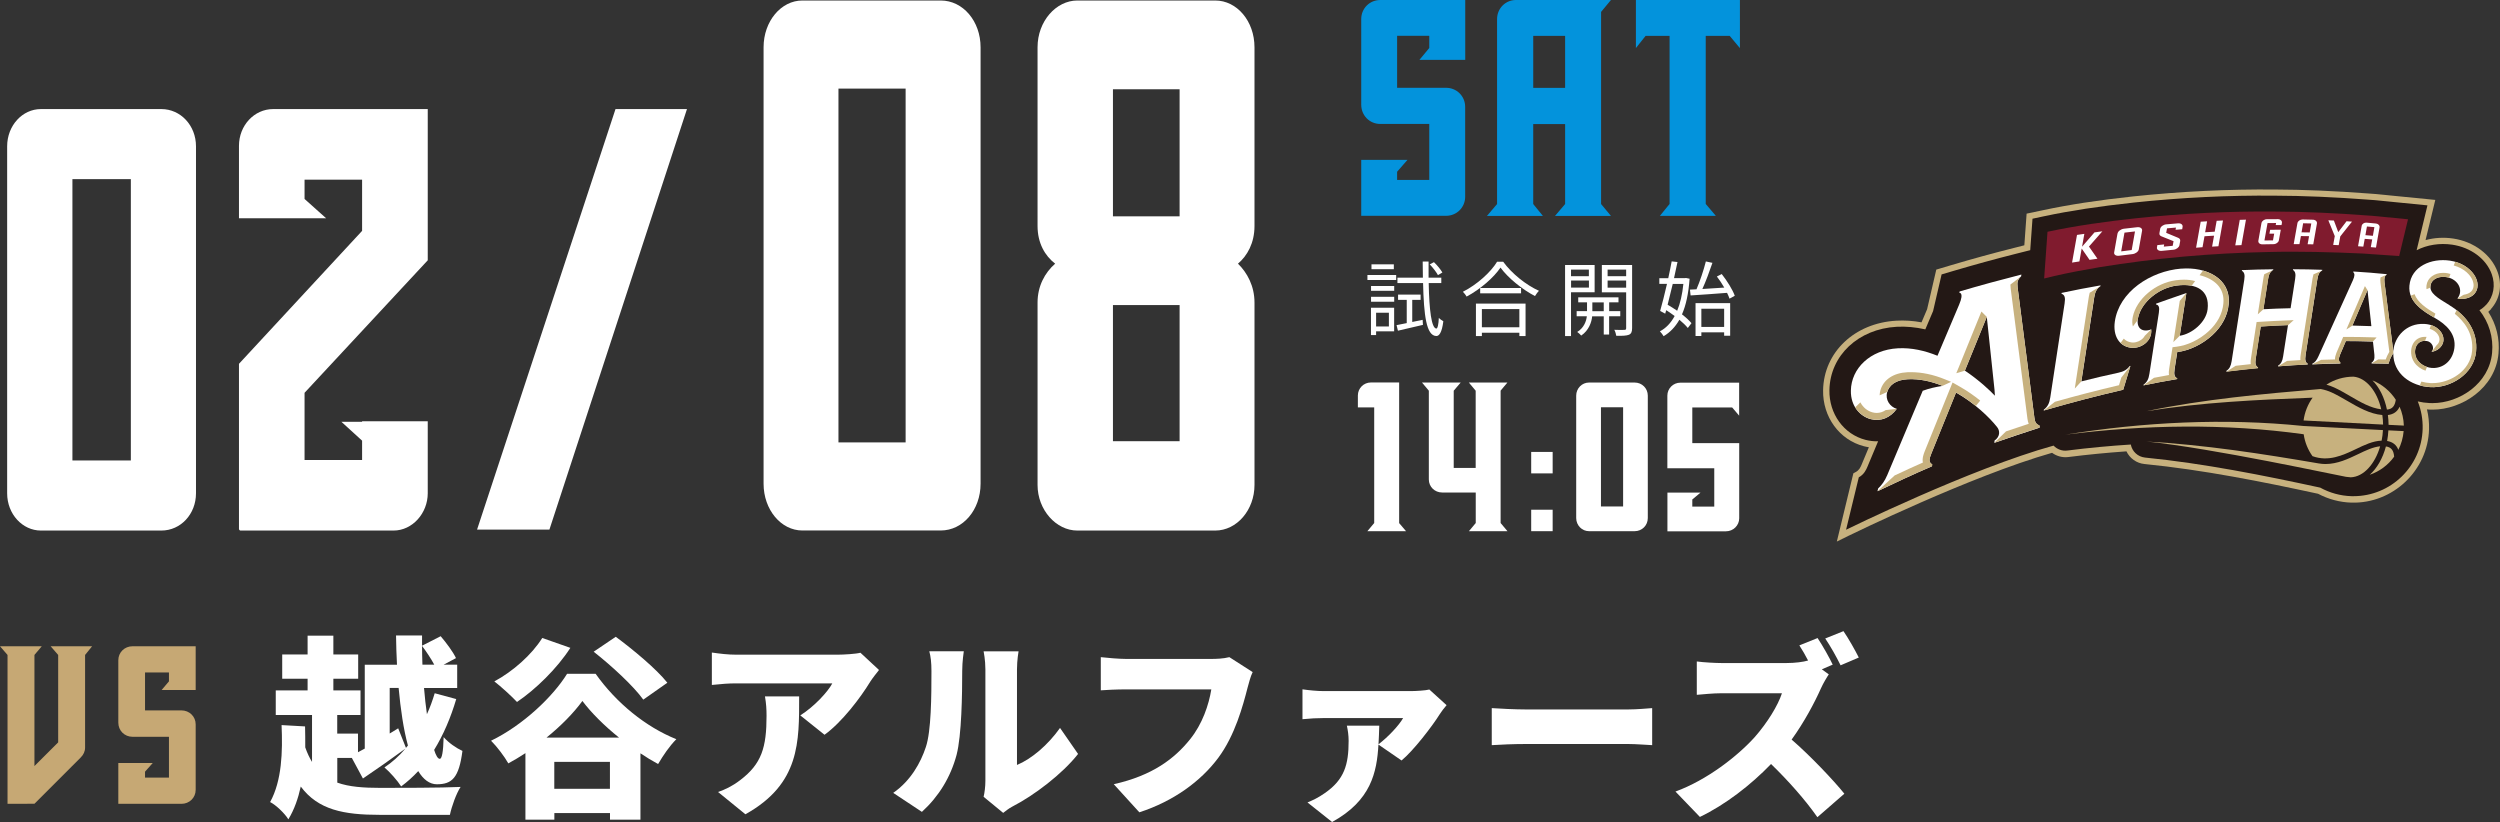 <?xml version="1.0" encoding="UTF-8"?><svg id="_レイヤー_2" xmlns="http://www.w3.org/2000/svg" viewBox="0 0 394.92 129.85"><rect x="0" y="0" width="394.92" height="129.85" fill="#333333" stroke="none"/><defs><style>.cls-1{fill:#801b2e;}.cls-2{fill:#c7b17e;}.cls-3{fill:#0393dc;}.cls-4{fill:#231815;}.cls-5{fill:#c6a874;}.cls-6{fill:#fff;}</style></defs><g id="artwork"><path class="cls-2" d="M393.51,48.79c1.4-1.57,1.79-3.75,1.03-5.83-.99-2.73-3.75-4.8-7.03-5.28-1.48-.22-2.97-.13-4.35.25l1.54-6.35-6.99-.69c-.3-.03-.63-.06-.98-.1-.88-.09-1.87-.19-2.67-.23-5.11-.39-10.31-.61-14.64-.62-7.39-.07-14.95.3-22.47,1.09-5.55.6-10.07,1.29-14.24,2.18l-2.57.54-.36,5-1.53.39c-3.38.85-6.63,1.74-9.93,2.72l-2.45.73-1.45,6.26-.88,2.07c-1.35-.25-2.69-.34-3.99-.26-6.59.37-11.45,4.98-11.56,10.98-.08,4.21,2.57,7.85,6.44,8.85.26.07.52.12.79.16-.52,1.25-.91,2.18-1.14,2.73-.19.45-.41.91-.92,1.18l-.39.21-2.61,10.78,1.91-.94c.19-.09,19.21-9.41,32.09-13.08.72.53,1.63.78,2.54.67,3.09-.39,6.18-.69,9.21-.9.52,1.1,1.6,1.88,2.84,2,9.28.92,18.66,2.8,27.43,4.7,1.62.86,3.44,1.35,5.28,1.4,6.54.18,12.07-5.08,12.25-11.59.03-1.07-.08-2.12-.33-3.14.12.01.25.02.37.03.17,0,.34.01.52.01,4.61,0,9.9-3.38,10.41-8.84.22-2.35-.33-4.62-1.61-6.61.16-.14.31-.29.46-.45Z"/><path class="cls-4" d="M392.77,48.12c1.15-1.29,1.47-3.1.84-4.83-.86-2.39-3.31-4.21-6.24-4.64-1.98-.29-3.99.03-5.62.88l1.71-7.09-5.85-.58c-.3-.03-.64-.06-.99-.1-.87-.09-1.86-.19-2.64-.23-5.08-.39-10.26-.61-14.58-.62-7.33-.07-14.85.29-22.36,1.09-5.51.6-10.01,1.28-14.14,2.16l-1.83.39-.36,4.97-2.22.56c-3.37.85-6.6,1.74-9.89,2.71l-1.89.56-1.34,5.78c-.34.81-.76,1.79-1.23,2.9-1.55-.35-3.06-.49-4.53-.41-6.05.34-10.52,4.54-10.62,10-.07,3.75,2.27,6.98,5.69,7.86.67.17,1.34.25,2,.23-.8,1.91-1.38,3.29-1.68,4.01-.2.48-.54,1.23-1.37,1.68l-2.01,8.28s19.65-9.66,32.78-13.29c.54.57,1.33.89,2.17.78,3.39-.43,6.73-.74,10.03-.95.2,1.08,1.1,1.94,2.24,2.06,9.32.93,18.73,2.81,27.68,4.75,1.47.81,3.16,1.3,4.95,1.35.1,0,.21,0,.31,0,5.88,0,10.75-4.7,10.92-10.62.04-1.53-.23-3-.77-4.35.59.14,1.21.23,1.86.26.15,0,.31.01.46.01,4.27,0,8.96-3.08,9.42-7.94.23-2.46-.48-4.79-2-6.74.4-.23.77-.53,1.09-.89Z"/><path class="cls-6" d="M334.58,58.89c-2.32.5-3.48.78-5.79,1.36.67-4.42,1.35-8.83,2.03-13.25.14-.91.4-1.4.98-1.79,0-.05.01-.08.02-.13-2.46.43-3.69.67-6.15,1.19,0,.05-.01.08-.02.13.51.18.64.61.49,1.54-.75,4.95-1.51,9.89-2.26,14.84-.14.94-.41,1.46-1.02,1.94,0,.05-.01.08-.02.13,4.17-1.22,8.34-2.31,12.56-3.29.37-1.22.55-1.83.92-3.04.09-.29.13-.43.22-.72-.05.01-.07.02-.12.03-.45.59-.94.87-1.83,1.06Z"/><path class="cls-6" d="M344.57,42.43c-4.89.4-9.85,3.68-10.5,8.4-.3,2.19.66,3.84,2.5,4.1,1.56.22,3.45-1,3.25-2.9-1.36.54-2.42-.15-2.08-1.8.5-2.45,3.21-4.73,6.09-5.12,3.16-.42,5.25.76,4.9,3.75-.24,2.04-2.45,3.89-4.4,4.18.33-2.13.72-4.63,1.05-6.75-1.64.55-4.51,1.58-4.79,1.68,0,.05-.01.07-.02.12.47.09.59.46.46,1.32-.48,3.09-1.01,6.54-1.49,9.63-.13.87-.38,1.33-.92,1.72,0,.05-.01.07-.02.12,2.13-.44,3.19-.64,5.32-1,0-.05.01-.07.02-.12-.44-.19-.55-.58-.42-1.43.17-1.09.25-1.63.42-2.71,1.9-.24,3.94-1.2,5.55-2.68,1.54-1.42,2.42-3.11,2.58-4.92.36-4.07-3.6-5.9-7.49-5.58Z"/><path class="cls-6" d="M364.2,56.12c.62-4.01,1.25-8.02,1.87-12.03.12-.76.32-1.13.76-1.36,0-.04,0-.06.02-.11-1.84-.06-2.77-.08-4.62-.09,0,.04-.01.07-.02.11.38.25.47.64.35,1.41-.29,1.85-.43,2.78-.72,4.64-1.72.04-2.58.07-4.3.16.3-1.9.44-2.85.74-4.75.12-.79.34-1.19.81-1.45,0-.04.01-.07.02-.11-1.98.02-2.97.05-4.95.13,0,.05-.01.07-.02.11.41.24.5.64.38,1.44-.67,4.27-1.33,8.54-1.99,12.82-.13.81-.35,1.23-.84,1.55,0,.05-.01.07-.02.11,2.01-.25,3.01-.37,5.01-.56,0-.04.01-.07.02-.11-.4-.21-.49-.6-.37-1.39.32-2.03.47-3.05.79-5.07,1.72-.11,2.59-.16,4.31-.22-.31,1.98-.46,2.97-.77,4.95-.12.78-.33,1.17-.79,1.46,0,.04-.01.07-.02.11,1.87-.15,2.81-.21,4.68-.3,0-.04.01-.06.02-.11-.37-.23-.46-.6-.34-1.36Z"/><path class="cls-6" d="M321.37,65.99h0s-2.65-20.58-2.65-20.58c-.11-.87.03-1.3.55-1.75l.05-.29c-3.27.83-6.5,1.71-9.76,2.67l-.05.21s.42-.04.34.68c-.04.31-.16.71-.37,1.2-.4.92-1.76,4.14-3.42,8.07-1.96-.8-4.09-1.3-6.26-1.18-4.38.24-7.36,3.18-7.42,6.68-.05,2.55,1.55,4.11,3.15,4.52,1.56.4,3.07-.21,4.1-1.63-1.08-.33-1.85-1.44-1.52-2.62.3-1.09,1.34-1.97,3.27-2.06,1.89-.08,3.75.34,5.48,1.05-1.06.16-2.12.4-3.13.77-2.42,5.73-4.83,11.46-5.6,13.31-.42,1-.88,1.58-1.44,2.12l-.11.44c2.61-1.24,5.95-2.82,8.61-3.94l.04-.3c-.62-.34-.47-.89-.15-1.69.5-1.25,2.14-5.31,3.91-9.66,2.91,1.65,5.27,3.91,6.47,5.43.51.61.5,1.54-.38,2.15l-.04.37c2.37-.83,4.77-1.63,7.15-2.4v-.31c-.54-.26-.73-.53-.82-1.25ZM310.39,58.55c1.42-3.5,2.76-6.78,3.46-8.49l1.22,11.52.06.93c-.74-.79-2.45-2.42-4.74-3.96Z"/><path class="cls-6" d="M386.96,48.22c-2.02-1.22-3.17-1.94-3.02-3.07.15-1.14,1.45-1.6,2.62-1.36,1.84.37,2.62,2.14,1.64,3.35.45.18,1.92.14,2.67-.71,1.47-1.64-.33-4.74-3.88-5.26-2.88-.42-6.1.88-6.38,3.95-.24,2.57,2.16,4.04,4.04,5.12,1.76,1.01,3.37,2.49,3.06,4.76-.25,1.81-1.53,3.06-3.18,3.13-1.08.05-2.11-.47-2.64-1.24-.84-1.22-.35-3.32,1.5-3.01.73.12,1.3,1.06.71,1.71.98-.15,1.61-.8,1.81-1.43.41-1.28-.77-2.89-2.96-2.99-2.84-.14-4.68,2.04-4.87,4.19,0,.07,0,.14-.01.2-.47-3.65-.93-7.3-1.4-10.95-.07-.67.01-1.01.33-1.2,0-.04,0-.06.02-.1-2.1-.2-3.16-.29-5.27-.42,0,.04,0,.06-.02.1.27.25.25.6-.04,1.26-1.82,4.01-3.64,8.02-5.45,12.04-.29.61-.51.94-.97,1.17,0,.04-.01.06-.02.11,1.77-.08,2.66-.11,4.43-.14.02-.04.03-.06.04-.1-.28-.23-.37-.58-.08-1.28.37-.87.55-1.3.92-2.16,1.72,0,2.58.02,4.29.07.09.85.14,1.27.23,2.11.06.68-.13,1.02-.46,1.24,0,.04,0,.06.01.1,1.1.01,1.83.03,2.69.05.12-.5.33-1,.64-1.5.03-.05.07-.1.1-.15-.02,3.22,2.74,5.19,5.86,5.35,3.25.17,6.89-2.11,7.22-5.63.3-3.23-1.55-5.7-4.19-7.3ZM371.6,51.43c.96-2.25,1.43-3.37,2.39-5.6.24,2.28.37,3.41.61,5.69-1.2-.05-1.8-.07-3-.09Z"/><path class="cls-2" d="M363.91,68.6c.18,1.27.67,2.45,1.39,3.46,2.51.91,4.74-.11,6.82-1.1,1.39-.67,2.72-1.31,4.1-1.35.11-.54.18-1.09.21-1.67l-12.59-.65c-12.5-1.28-25.2-.62-37.58,1.37,12.5-1.57,25.18-1.8,37.66-.06Z"/><path class="cls-2" d="M372.49,71.75c-1.55.74-3.24,1.55-5.14,1.55-.34,0-.69-.03-1.05-.09-8.99-1.54-18.1-2.95-27.21-3.46,10.29,1.02,30.23,5.37,31.49,5.57.25.04.51.06.77.08,2.03-.08,3.83-2.1,4.64-4.9-1.13.11-2.29.66-3.5,1.25Z"/><path class="cls-2" d="M363.9,66.42l12.55.65c0-.51-.05-1.02-.12-1.51-1.99-.17-3.79-1.22-5.53-2.23-.8-.46-1.62-.94-2.44-1.32-.57-.26-1.16-.45-1.78-.56-9.19.78-18.45,1.61-27.49,3.5,8.69-1.39,17.46-1.8,26.23-2.13-.75,1.04-1.25,2.27-1.43,3.6Z"/><path class="cls-2" d="M377.32,67.11l2.41.12c-.03-1.06-.27-2.06-.67-2.98-.35.77-.96,1.21-1.85,1.31.07.5.1,1.02.11,1.55Z"/><path class="cls-2" d="M378.46,63.15c-.88-1.36-2.16-2.44-3.69-3.06,1.09,1.09,1.9,2.71,2.29,4.61.84-.07,1.25-.54,1.4-1.55Z"/><path class="cls-2" d="M377.09,69.66c.89.15,1.48.62,1.77,1.4.46-.9.75-1.9.84-2.96l-2.41-.12c-.03.58-.1,1.14-.2,1.68Z"/><path class="cls-2" d="M371.24,62.57c1.65.96,3.22,1.88,4.92,2.09-.65-2.84-2.35-4.97-4.38-5.16-1.57,0-3.04.46-4.28,1.26.42.12.83.27,1.23.45.86.39,1.7.89,2.51,1.36Z"/><path class="cls-2" d="M376.9,70.52c-.5,1.88-1.4,3.45-2.56,4.48,1.56-.53,2.91-1.54,3.86-2.86-.08-1.01-.46-1.49-1.31-1.62Z"/><path class="cls-1" d="M377.39,34.35c-1.03-.1-2.53-.27-3.56-.32-4.55-.35-9.81-.6-14.44-.61-7.29-.07-14.65.29-22.06,1.07-4.6.5-9.27,1.14-13.89,2.12-.16,2.23-.33,4.49-.53,7.38.5-.13,1.09-.27,1.61-.39,2.3-.53,4.74-.98,7.06-1.38,8.93-1.46,17.88-2.24,26.7-2.41,4.84-.13,10.2.02,14.97.24,1.51.11,4.05.29,5.74.4l1.4-5.81-2.98-.3Z"/><path class="cls-6" d="M332.11,36.54c-.5.07-.75.1-1.25.17-.78.9-1.17,1.35-1.96,2.26.14-.81.22-1.22.36-2.03-.46.07-.69.1-1.16.17-.31,1.75-.46,2.62-.78,4.37.47-.07.7-.11,1.16-.18.14-.81.22-1.22.36-2.04.5.72.75,1.08,1.24,1.79.5-.07.75-.11,1.25-.18-.53-.77-.8-1.15-1.34-1.92.85-.97,1.27-1.45,2.11-2.4Z"/><path class="cls-6" d="M334.5,36.88c-.21,1.2-.32,1.79-.53,2.99-.06.36.28.59.78.53.85-.11,1.27-.16,2.12-.26.48-.06.92-.39.99-.74.21-1.18.31-1.77.52-2.96.06-.35-.28-.6-.76-.55-.84.09-1.26.14-2.11.24-.49.06-.94.4-1,.75ZM335.08,39.71c.21-1.18.32-1.78.52-2.96.67-.08,1-.12,1.66-.19-.21,1.18-.31,1.77-.52,2.94-.66.08-1,.12-1.67.21Z"/><path class="cls-6" d="M344.72,36.2l.06-.36c.06-.35-.26-.6-.72-.56-.74.06-1.11.09-1.86.16-.47.04-.9.36-.96.71-.05.27-.07.41-.12.68-.04.22.08.41.31.5.77.3,1.15.46,1.92.77l-.13.73c-.56.05-.85.08-1.41.13l.06-.35c-.43.04-.65.06-1.08.11l-.06.36c-.06.35.27.59.74.55.75-.08,1.12-.11,1.86-.18.46-.04.88-.36.95-.7l.12-.67c.04-.22-.07-.4-.29-.5-.76-.32-1.15-.48-1.92-.8l.13-.71c.56-.05.85-.07,1.41-.12l-.06.35c.43-.04.64-.05,1.07-.09Z"/><path class="cls-6" d="M348.66,34.96c-.41.02-.61.04-1.02.06-.29,1.64-.44,2.47-.73,4.11.41-.03.61-.05,1.02-.08.12-.69.18-1.04.31-1.73.61-.04.91-.06,1.51-.09-.12.69-.18,1.03-.31,1.73.4-.03.6-.04,1-.06.29-1.63.43-2.44.72-4.07-.4.02-.6.03-1,.05-.12.69-.18,1.03-.31,1.72-.6.03-.91.05-1.51.09.12-.69.18-1.04.31-1.73Z"/><path class="cls-6" d="M354.79,34.7c-.39.01-.58.02-.98.03-.29,1.61-.43,2.42-.71,4.03.39-.02.59-.03.98-.04.29-1.61.43-2.41.71-4.02Z"/><path class="cls-6" d="M360.41,35.55l.06-.33c.06-.33-.23-.6-.64-.6-.69,0-1.04,0-1.73.01-.42,0-.8.28-.86.61-.2,1.11-.3,1.67-.49,2.78-.06.33.23.59.65.58.7-.02,1.04-.02,1.74-.03.41,0,.79-.28.85-.6.12-.67.18-1.01.3-1.68-.67,0-1,0-1.68.01-.04.24-.07.37-.11.61.3,0,.45,0,.75,0-.08.43-.11.64-.19,1.06-.54,0-.81.01-1.35.02.2-1.1.29-1.65.49-2.75.54,0,.81,0,1.35-.01-.02.13-.03.19-.06.32.37,0,.56,0,.93,0Z"/><path class="cls-6" d="M362.33,38.56c.36,0,.54,0,.91,0,.09-.51.14-.76.23-1.27.52,0,.78.01,1.29.02-.09.51-.14.76-.23,1.27.36,0,.53,0,.89.02.23-1.31.35-1.97.58-3.28.06-.32-.21-.59-.6-.61-.66-.02-.99-.03-1.65-.04-.4,0-.77.25-.83.58-.24,1.33-.35,1.99-.59,3.32ZM363.82,35.27c.52.01.78.02,1.29.03-.1.57-.15.85-.25,1.42-.51-.01-.77-.02-1.29-.02.1-.57.15-.85.25-1.42Z"/><path class="cls-6" d="M372.5,38.9c.33.02.5.03.83.06.09-.49.13-.74.22-1.23.48.04.71.06,1.18.09-.09.49-.13.73-.22,1.22.33.03.49.04.82.07.23-1.27.34-1.9.56-3.17.06-.31-.19-.59-.55-.63-.6-.06-.91-.08-1.51-.14-.36-.03-.71.2-.76.51-.23,1.28-.34,1.92-.57,3.2ZM373.9,35.78c.47.04.71.06,1.18.1-.1.55-.15.82-.24,1.37-.47-.04-.71-.06-1.18-.1.1-.55.15-.82.24-1.37Z"/><path class="cls-6" d="M370.68,34.95c-.52.68-.79,1.03-1.31,1.72-.28-.73-.41-1.1-.69-1.83-.35-.02-.53-.03-.88-.04.41,1,.61,1.5,1.02,2.5-.1.56-.15.84-.25,1.39.35.01.53.02.87.04.1-.55.15-.83.25-1.39.74-.94,1.11-1.4,1.85-2.33-.34-.02-.51-.04-.86-.06Z"/><path class="cls-2" d="M390.62,44.38c.13.37.28,1.07-.22,1.63-.29.33-.78.49-1.21.55l-.99.58c.45.18,1.92.14,2.67-.71,1.35-1.51-.05-4.24-3.03-5.08l-.23.59c1.63.44,2.67,1.49,3.01,2.43Z"/><path class="cls-2" d="M383.93,45.43c0-.09,0-.18,0-.27.15-1.14,1.45-1.6,2.62-1.36.11.02.22.05.32.08l.23-.6c-.14-.04-.28-.08-.42-.11-.24-.05-.49-.07-.73-.07-1.42,0-2.48.79-2.64,1.97-.03.22-.02.42,0,.61l.61-.25Z"/><path class="cls-2" d="M370.57,53.86c1.72,0,2.58.02,4.29.07l.57-.62-.55-.02c-1.74-.05-2.58-.07-4.31-.07h-.42s-1.08,2.55-1.08,2.55c-.15.38-.23.72-.22,1.01-.81.02-1.44.04-2.18.06l-1.4.7c1.77-.08,2.66-.11,4.43-.14.02-.04.03-.06.04-.1-.28-.23-.37-.58-.08-1.28.37-.87.55-1.3.92-2.16Z"/><path class="cls-2" d="M381.42,46.47l-.6.24c.59,1.57,2.25,2.62,3.67,3.44l.23-.6c-1.45-.85-2.82-1.79-3.3-3.08Z"/><path class="cls-2" d="M377.01,43.39l-.97.44c-.04.27-.03.55,0,.82l1.4,10.93s-.01.02-.02.03c-.23.38-.42.78-.56,1.18-.37,0-.74-.02-1.17-.02l-1.05.62c1.1.01,1.83.03,2.69.05.12-.5.33-1,.64-1.5.03-.05.07-.1.1-.15v-.25c-.46-3.65-.93-7.3-1.39-10.95-.07-.67.01-1.01.33-1.2Z"/><path class="cls-2" d="M388.07,48.98l-.29.59c1.45,1.17,2.99,3.09,2.73,5.89-.29,3.13-3.47,5.06-6.24,5.06-.11,0-.21,0-.31,0-.49-.03-.99-.11-1.47-.24l-.23.6c.53.15,1.1.24,1.67.27,3.25.17,6.89-2.11,7.22-5.63.26-2.75-1.05-4.96-3.08-6.54Z"/><path class="cls-2" d="M383.37,57.95c-.61-.21-1.14-.59-1.47-1.07-.79-1.15-.4-3.07,1.18-3.04l.24-.62c-.09,0-.18-.01-.27-.01-.82,0-1.51.41-1.88,1.12-.46.87-.37,2.07.21,2.92.41.6,1.05,1.06,1.77,1.31l.23-.59Z"/><path class="cls-2" d="M385.09,52.82c.25.37.34.78.22,1.13-.06.19-.19.4-.39.57l-.72.93s-.06.08-.09.12c.98-.15,1.61-.8,1.81-1.43.33-1.05-.4-2.32-1.89-2.8l-.23.6c.55.17,1.01.47,1.29.88Z"/><path class="cls-2" d="M373.99,45.84l-.41-.65-.17.4c-.95,2.23-1.43,3.35-2.39,5.6l-.37.86.95-.61c.96-2.25,1.43-3.37,2.39-5.6Z"/><path class="cls-2" d="M330.81,47c.14-.91.4-1.4.98-1.79l-1.69,1.04c-.05.19-.09.4-.13.62-.68,4.41-1.35,8.83-2.03,13.25l-.19,1.26,1.03-1.13c.67-4.42,1.35-8.83,2.03-13.25Z"/><path class="cls-2" d="M334.73,60.85c-3.37.79-6.77,1.67-10.12,2.62l-1.77,1.39c4.17-1.22,8.34-2.31,12.56-3.29.37-1.22.55-1.83.92-3.04.09-.29.13-.43.22-.72l-1.44,1.83-.37,1.22Z"/><path class="cls-2" d="M309.37,58.13l-.34.83,1.36-.41c1.42-3.5,2.76-6.78,3.46-8.49l-.85-.85c-.93,2.27-2.48,6.1-3.63,8.93Z"/><path class="cls-2" d="M299.63,64.58l-1.75.2c-.44.3-.92.45-1.42.45-.22,0-.44-.03-.66-.09-.74-.19-1.48-.73-1.92-1.58l-.82.79c.61.98,1.54,1.61,2.47,1.85,1.56.4,3.07-.21,4.1-1.63Z"/><path class="cls-2" d="M321.37,65.99h0s-2.65-20.58-2.65-20.58c-.11-.87.03-1.3.55-1.75l-1.69,1.29c0,.19.02.39.04.6l2.65,20.58c.04.31.1.58.2.82-1.19.39-2.39.79-3.58,1.19l-1.85,1.8c2.37-.83,4.77-1.63,7.15-2.4v-.31c-.54-.26-.73-.53-.82-1.25Z"/><path class="cls-2" d="M308.44,60.42l-.47,1.16c-2,4.94-3.47,8.55-3.91,9.67-.16.4-.45,1.13-.31,1.82-1.42.62-2.96,1.33-4.45,2.03l-2.71,2.49c2.61-1.24,5.95-2.82,8.61-3.94l.04-.3c-.62-.34-.47-.89-.15-1.69.5-1.25,2.14-5.31,3.91-9.66,1.14.64,2.19,1.38,3.12,2.13l.69-.85c-.98-.79-2.08-1.56-3.27-2.23l-1.09-.62Z"/><path class="cls-2" d="M301.37,59.9c1.89-.08,3.75.34,5.48,1.05l1.37-.63-.96-.39c-1.85-.76-3.67-1.14-5.41-1.14-.18,0-.35,0-.53.01-2.21.1-3.81,1.17-4.28,2.87-.07.26-.11.52-.12.78l1.19-.53c.32-1.06,1.36-1.93,3.25-2.01Z"/><path class="cls-2" d="M339.82,52.03l-1.02,1.02c-.06.12-.14.23-.24.34-.4.44-1.02.72-1.62.72-.09,0-.17,0-.25-.02-.53-.08-.92-.29-1.2-.6l-.51.68c.41.4.95.66,1.6.75,1.56.22,3.45-1,3.25-2.9Z"/><path class="cls-2" d="M348.01,42.74l-.55.73c1.18.28,2.18.81,2.84,1.52.72.78,1.03,1.77.92,2.95-.14,1.6-.94,3.11-2.31,4.37-1.46,1.34-3.31,2.24-5.09,2.46l-.63.08-.52,3.34c-.04.23-.1.63-.04,1.05-.87.15-1.58.28-2.37.44l-1.68,1.2c2.13-.44,3.19-.64,5.32-1,0-.05.01-.07.02-.12-.44-.19-.55-.58-.42-1.43.17-1.09.25-1.63.42-2.71,1.9-.24,3.94-1.2,5.55-2.68,1.54-1.42,2.42-3.11,2.58-4.92.25-2.84-1.6-4.58-4.06-5.28Z"/><path class="cls-2" d="M343.32,54.04l1.01-1c.33-2.13.72-4.63,1.05-6.75l-1.05,1.25-1.01,6.5Z"/><path class="cls-2" d="M337.69,50.56c.01-.1.03-.21.05-.33.5-2.45,3.21-4.73,6.09-5.12.89-.12,1.69-.11,2.38.03l.55-.74c-.52-.15-1.11-.22-1.75-.22-.41,0-.84.03-1.29.09-3.24.43-6.23,2.98-6.81,5.79-.13.63-.09,1.13.02,1.51l.76-1.01Z"/><path class="cls-2" d="M358.29,44.1c.12-.79.34-1.19.81-1.45l-1.42.67c-.07.21-.11.44-.14.66l-.88,5.67.9-.81c.3-1.9.44-2.85.74-4.75Z"/><path class="cls-2" d="M364.2,56.12c.62-4.01,1.25-8.02,1.87-12.03.12-.76.32-1.13.76-1.36l-1.38.61c-.06.21-.1.42-.14.63l-1.87,12.03c-.03.2-.08.53-.05.88-.76.04-1.39.08-2.11.13l-1.44.87c1.87-.15,2.81-.21,4.68-.3,0-.04.01-.06.02-.11-.37-.23-.46-.6-.34-1.36Z"/><path class="cls-2" d="M357.12,51.59c1.72-.11,2.59-.16,4.31-.22l.9-.8-.92.04c-1.74.07-2.59.11-4.33.22l-.61.04-.88,5.68c-.03.22-.09.59-.04.97-.86.09-1.57.16-2.38.26l-1.49.95c2.01-.25,3.01-.37,5.01-.56,0-.04.01-.07.02-.11-.4-.21-.49-.6-.37-1.39.32-2.03.47-3.05.79-5.07Z"/><path class="cls-6" d="M30.96,23.11v54.82c0,3.28-2.41,5.88-5.47,5.88H6.46c-2.91,0-5.33-2.6-5.33-5.88V23.11c0-3.28,2.41-5.88,5.33-5.88h19.03c3.05,0,5.47,2.6,5.47,5.88ZM20.67,72.74V28.3h-9.23v44.44h9.23Z"/><path class="cls-6" d="M67.56,41.13l-19.45,20.92v10.61h9.09v-3.05l-3.27-2.98h3.27v-.08h10.37v11.38c0,3.13-2.41,5.88-5.4,5.88h-24.21c-.07,0-.21-.15-.21-.23v-26.11l19.45-21v-8.09h-9.09v3.05l3.41,3.05h-13.77v-11.45c0-3.21,2.41-5.8,5.4-5.8h24.42v23.9Z"/><path class="cls-6" d="M86.79,83.66h-11.43l21.87-66.43h11.29l-21.73,66.43Z"/><path class="cls-3" d="M231.46,0v9.46h-7.24l1.56-1.88v-1.92h-5.08v8.21h7.74c1.68,0,3.01,1.33,3.01,3.01v14.2c0,1.68-1.33,3.01-3.01,3.01h-13.41v-8.84h7.31l-1.64,1.88v1.29h5.08v-8.84h-7.74c-1.68,0-3.01-1.33-3.01-3.05V3.01c0-1.68,1.33-3.01,3.01-3.01h13.41Z"/><path class="cls-3" d="M252.92,1.88v30.35l1.56,1.88h-8.84l1.6-1.88v-12.63h-5.04v12.63l1.53,1.88h-8.84l1.6-1.88V3.01c0-1.68,1.33-3.01,2.97-3.01h15.02l-1.56,1.88ZM247.24,13.88V5.67h-5.04v8.21h5.04Z"/><path class="cls-3" d="M274.84,7.59l-1.6-1.92h-3.79v26.55l1.6,1.88h-8.84l1.53-1.88V5.67h-3.79l-1.53,1.92V0h16.43v7.59Z"/><path class="cls-6" d="M154.9,7.47v68.94c0,4.13-2.78,7.39-6.29,7.39h-21.87c-3.35,0-6.12-3.27-6.12-7.39V7.47c0-4.13,2.78-7.39,6.12-7.39h21.87c3.51,0,6.29,3.26,6.29,7.39ZM143.06,69.89V14h-10.61v55.89h10.61Z"/><path class="cls-6" d="M198.17,35.7c0,2.69-1.14,4.71-2.61,5.95,1.47,1.44,2.61,3.55,2.61,6.15v28.81c0,3.94-2.78,7.2-6.2,7.2h-21.79c-3.35,0-6.28-3.27-6.28-7.2v-28.81c0-2.59,1.14-4.71,2.78-6.15-1.63-1.25-2.78-3.27-2.78-5.95V7.47c0-4.13,2.94-7.39,6.28-7.39h21.79c3.43,0,6.2,3.26,6.2,7.39v28.23ZM175.81,14.1v20.07h10.53V14.1h-10.53ZM186.34,69.7v-21.51h-10.53v21.51h10.53Z"/><path class="cls-6" d="M221.01,82.62l1.1,1.29h-6.11l1.08-1.29v-18.26h-2.58v-1.89c0-1.13.92-2.05,2.05-2.05h4.47v22.19Z"/><path class="cls-6" d="M237.05,61.72v20.9l1.08,1.29h-6.09l1.08-1.29v-4.82h-5.31c-1.18,0-2.1-.92-2.1-2.05v-14.03l-1.08-1.29h6.11l-1.1,1.29v12.2h3.47v-12.2l-1.08-1.29h6.09l-1.08,1.29Z"/><path class="cls-6" d="M241.88,74.78v-3.39h3.39v3.39h-3.39ZM241.88,83.91v-3.39h3.39v3.39h-3.39Z"/><path class="cls-6" d="M260.3,62.5v19.34c0,1.16-.92,2.07-2.07,2.07h-7.22c-1.1,0-2.02-.92-2.02-2.07v-19.34c0-1.16.92-2.07,2.02-2.07h7.22c1.16,0,2.07.92,2.07,2.07ZM256.4,80.01v-15.67h-3.5v15.67h3.5Z"/><path class="cls-6" d="M274.73,60.43v5.23l-1.1-1.29h-6.3v5.63h7.41v11.88c0,1.1-.92,2.05-2.1,2.05h-9.24v-6.11h5.22l-1.29,1.08v1.13h3.47v-6.06h-7.41v-11.47c0-1.13.92-2.05,2.05-2.05h9.29Z"/><path class="cls-6" d="M216.01,43.44h4.54v.79h-4.54v-.79ZM220.23,52.34h-2.85v.59h-.81v-4.32h3.66v3.73ZM216.58,45.18h3.66v.76h-3.66v-.76ZM216.58,46.89h3.66v.77h-3.66v-.77ZM220.18,42.53h-3.53v-.77h3.53v.77ZM217.38,49.4v2.17h2.02v-2.17h-2.02ZM224.73,50.52l.05.8c-1.38.33-2.84.66-3.95.92l-.22-.88c.45-.09,1.01-.19,1.61-.32v-3.67h-1.37v-.83h3.56v.83h-1.32v3.49l1.62-.33ZM225.69,44.73c.08,4.28.44,7.12,1.2,7.17.21.01.35-.64.4-1.69.17.21.57.45.71.54-.23,1.87-.7,2.35-1.12,2.33-1.57-.05-1.96-3.28-2.08-8.36h-4.05v-.86h4.02c-.01-.81-.01-1.66-.03-2.55h.93c-.01.89-.01,1.74,0,2.55h2.01v.86h-2ZM227.15,43.46c-.26-.48-.81-1.2-1.3-1.7l.67-.35c.5.48,1.07,1.17,1.33,1.64l-.7.41Z"/><path class="cls-6" d="M237.45,41.34c1.37,1.89,3.64,3.69,5.66,4.6-.23.22-.46.55-.63.83-2-1.04-4.25-2.85-5.45-4.5-1.06,1.57-3.15,3.4-5.35,4.58-.12-.22-.37-.55-.59-.76,2.24-1.13,4.4-3.09,5.4-4.74h.97ZM233.15,47.96h7.84v5.13h-.98v-.53h-5.92v.53h-.94v-5.13ZM240.28,45.49v.85h-6.46v-.85h6.46ZM234.09,48.82v2.88h5.92v-2.88h-5.92Z"/><path class="cls-6" d="M248.17,46.17v6.92h-.94v-11.23h4.67v4.31h-3.73ZM248.17,42.59v1.04h2.82v-1.04h-2.82ZM251,45.43v-1.11h-2.82v1.11h2.82ZM254.19,49.97v2.88h-.85v-2.88h-1.83c-.08.86-.49,2.21-1.73,3.04-.14-.17-.43-.44-.63-.57,1.08-.66,1.44-1.73,1.52-2.48h-1.61v-.81h1.64v-1.39h-1.39v-.79h6.36v.79h-1.47v1.39h1.75v.81h-1.75ZM253.34,49.16v-1.39h-1.8v1.39h1.8ZM257.82,51.84c0,.57-.13.88-.5,1.04-.39.16-1.03.18-2,.17-.03-.25-.17-.7-.31-.95.71.03,1.41.03,1.6.01.21,0,.27-.08.27-.28v-5.65h-3.84v-4.32h4.78v9.98ZM253.95,42.59v1.04h2.93v-1.04h-2.93ZM256.88,45.44v-1.12h-2.93v1.12h2.93Z"/><path class="cls-6" d="M266.9,44.05c-.17,2.33-.57,4.18-1.2,5.61.62.48,1.15.97,1.5,1.39l-.58.76c-.32-.4-.79-.85-1.33-1.3-.66,1.15-1.48,2-2.49,2.6-.14-.23-.39-.58-.59-.77.94-.49,1.73-1.3,2.33-2.42-.43-.32-.89-.64-1.33-.92l-.16.55-.8-.43c.32-1.1.71-2.68,1.08-4.28h-1.21v-.89h1.41c.21-.94.39-1.86.54-2.66l.92.1c-.16.79-.35,1.66-.55,2.55h1.71l.17-.03.58.12ZM264.24,44.85c-.27,1.15-.55,2.28-.81,3.29.49.28,1.02.61,1.51.95.48-1.15.81-2.57.98-4.24h-1.68ZM266.97,45.75l1.02-.05c.54-1.25,1.15-3.07,1.48-4.4l1.04.22c-.45,1.32-1.04,2.93-1.59,4.13,1.06-.06,2.26-.14,3.46-.22-.35-.61-.76-1.22-1.17-1.75l.77-.39c.84,1.07,1.73,2.49,2.06,3.43l-.83.46c-.09-.27-.22-.58-.39-.92-2.09.16-4.24.32-5.76.41l-.1-.93ZM267.84,47.89h5.47v5.14h-.95v-.53h-3.6v.58h-.92v-5.2ZM268.76,48.77v2.88h3.6v-2.88h-3.6Z"/><path class="cls-5" d="M13.44,103.46v14.64c0,.6-.26,1.14-.7,1.57l-7.3,7.3H1.19v-23.51l-1.19-1.37h6.6l-1.16,1.37v17.55l3.75-3.74v-13.81l-1.19-1.37h6.55l-1.11,1.37Z"/><path class="cls-5" d="M30.91,102.09v6.91h-5.38l1.16-1.37v-1.4h-3.78v5.99h5.76c1.25,0,2.24.97,2.24,2.2v10.36c0,1.23-.99,2.2-2.24,2.2h-9.98v-6.45h5.44l-1.22,1.37v.94h3.78v-6.45h-5.76c-1.25,0-2.24-.97-2.24-2.23v-9.87c0-1.23.99-2.2,2.24-2.2h9.98Z"/><path class="cls-6" d="M53.28,123.63c1.87.67,4.14.83,6.8.83s9.62,0,12.68-.15c-.67,1.01-1.41,3.06-1.69,4.41h-11.06c-5.7,0-9.74-.77-12.5-4.47-.4,1.84-1.01,3.62-1.96,5.18-.55-.92-1.99-2.3-2.88-2.73,1.87-3.4,1.99-7.97,1.81-12.16l3.71.21c.03,1.1.03,2.21.03,3.31.31.89.67,1.65,1.07,2.3v-7.41h-5.73v-3.89h5.03v-1.84h-4.01v-3.83h4.01v-2.97h4.07v2.97h3.92v3.83h-3.92v1.84h4.29v3.89h-3.68v2.94h3.28v2.94l1.07-.58v-13.24h5.09c-.09-1.53-.12-3.09-.15-4.63h4.11v1.62l2.94-1.5c.89,1.04,1.96,2.48,2.42,3.46l-1.96,1.04h2.15v3.68h-5.24c.12,1.47.28,2.85.46,4.14.49-1.07.89-2.18,1.23-3.31l3.4.92c-.86,2.91-2.02,5.64-3.49,8.03.28.89.58,1.41.89,1.41.34,0,.55-1.07.61-3.43.8.92,2.02,1.75,2.97,2.18-.55,4.26-1.65,5.27-4.04,5.27-1.16,0-2.15-.77-2.94-2.08-.86.92-1.75,1.72-2.7,2.42-.58-.92-1.81-2.3-2.64-3,1.2-.8,2.33-1.81,3.31-2.97-2.21,1.62-4.66,3.34-6.71,4.72l-1.75-3.25h-2.3v3.92ZM61.55,115.88l1.35-.83,1.23,3.09.31-.37c-.7-2.57-1.16-5.73-1.47-9.1h-1.41v7.2ZM68.6,105c-.49-.92-1.26-2.08-1.93-2.97,0,.98.03,1.99.06,2.97h1.87Z"/><path class="cls-6" d="M94.09,106.44c3.28,4.63,7.94,8.4,12.75,10.33-1.1,1.1-2.08,2.57-2.88,3.92-.92-.49-1.87-1.07-2.79-1.69v10.48h-4.81v-1.04h-8.79v1.04h-4.57v-10.51c-.89.58-1.78,1.13-2.7,1.62-.58-1.04-1.81-2.67-2.73-3.58,5.06-2.45,9.8-6.99,12.01-10.57h4.5ZM90.1,102.34c-2.11,3.28-5.52,6.59-8.43,8.55-.8-.86-2.57-2.48-3.58-3.25,2.91-1.56,5.91-4.2,7.57-6.86l4.44,1.56ZM97.79,116.52c-2.36-1.9-4.41-3.95-5.79-5.79-1.38,1.9-3.37,3.92-5.67,5.79h11.46ZM96.35,124.61v-4.26h-8.79v4.26h8.79ZM101.62,110.52c-1.53-2.14-5.02-5.36-7.84-7.57l3.49-2.36c2.73,2.02,6.4,5.06,8.15,7.26l-3.8,2.67Z"/><path class="cls-6" d="M138.86,105.83c-.37.46-1.07,1.35-1.38,1.84-1.56,2.57-4.47,6.4-7.23,8.4l-3.83-3.06c2.27-1.44,4.38-3.77,5.06-5.06h-15.14c-1.35,0-2.3.09-3.89.25v-5.12c1.26.18,2.54.34,3.89.34h15.9c1.01,0,3.03-.12,3.68-.31l2.94,2.73ZM126.24,110c0,7.2.15,13.82-8.49,18.63l-4.32-3.52c1.07-.37,2.21-.89,3.49-1.87,3.4-2.57,4.17-5.18,4.17-10.17,0-1.07-.06-1.96-.25-3.06h5.39Z"/><path class="cls-6" d="M141.1,125.25c2.79-1.93,4.35-4.81,5.15-7.23.86-2.51.89-8.15.89-11.98,0-1.44-.12-2.33-.34-3.16h5.45s-.25,1.62-.25,3.09c0,3.77-.09,10.17-.89,13.27-.95,3.55-2.82,6.59-5.48,9.01l-4.53-3ZM155.38,125.87c.15-.64.28-1.59.28-2.54v-17.59c0-1.5-.28-2.85-.28-2.85h5.52s-.25,1.38-.25,2.88v15.07c2.3-.95,4.9-3.16,6.8-5.85l2.85,4.11c-2.48,3.16-6.96,6.56-10.36,8.3-.7.37-1.04.7-1.47,1.01l-3.09-2.54Z"/><path class="cls-6" d="M197.88,106.17c-.34.67-.61,1.78-.8,2.45-.74,2.88-1.99,7.54-4.63,11.09-2.76,3.71-7.08,6.86-12.47,8.61l-4.04-4.44c6.16-1.38,9.62-4.07,12.04-7.08,1.96-2.42,2.97-5.45,3.37-7.9h-13.48c-1.5,0-3.19.09-3.98.15v-5.24c.95.12,2.97.28,3.98.28h13.51c.67,0,1.87-.03,2.82-.28l3.68,2.36Z"/><path class="cls-6" d="M228.51,111.4c-.34.37-.86,1.07-1.07,1.41-1.16,1.87-4.17,5.79-6.04,7.32l-3.65-2.51c-.25,4.38-1.16,8.85-7.32,12.23l-3.89-3.09c.89-.37,1.69-.74,2.73-1.47,3.09-2.14,3.77-4.47,3.77-8.27,0-.83-.12-1.69-.28-2.39h5.12c-.03.98-.06,1.96-.12,2.94,1.53-1.16,3.25-3,3.89-4.14h-12.5c-1.1,0-2.15.06-3.4.18v-4.72c1.04.15,2.3.28,3.4.28h13.67c.8,0,2.42-.09,2.97-.25l2.73,2.48Z"/><path class="cls-6" d="M235.65,111.86c1.23.09,3.8.21,5.3.21h16.27c1.38,0,2.88-.15,3.77-.21v5.85c-.8-.03-2.51-.18-3.77-.18h-16.27c-1.75,0-4.04.09-5.3.18v-5.85Z"/><path class="cls-6" d="M288.91,106.5c-.28.4-.92,1.47-1.26,2.24-1.01,2.27-2.64,5.33-4.63,8.09,2.97,2.57,6.65,6.46,8.33,8.55l-4.26,3.71c-1.96-2.79-4.57-5.73-7.32-8.4-3.22,3.34-7.23,6.43-11.24,8.36l-3.86-4.01c4.96-1.81,9.8-5.58,12.53-8.61,1.99-2.27,3.65-4.96,4.29-6.92h-9.53c-1.38,0-3.06.18-3.92.25v-5.27c1.07.15,3.03.25,3.92.25h10.23c1.38,0,2.7-.18,3.43-.4-.43-.83-.92-1.69-1.38-2.39l2.88-1.16c.8,1.19,1.93,3.22,2.39,4.2l-1.72.74,1.1.8ZM290.75,105.09c-.61-1.26-1.62-3.06-2.42-4.23l2.88-1.16c.8,1.16,1.9,3.12,2.42,4.17l-2.88,1.23Z"/></g></svg>